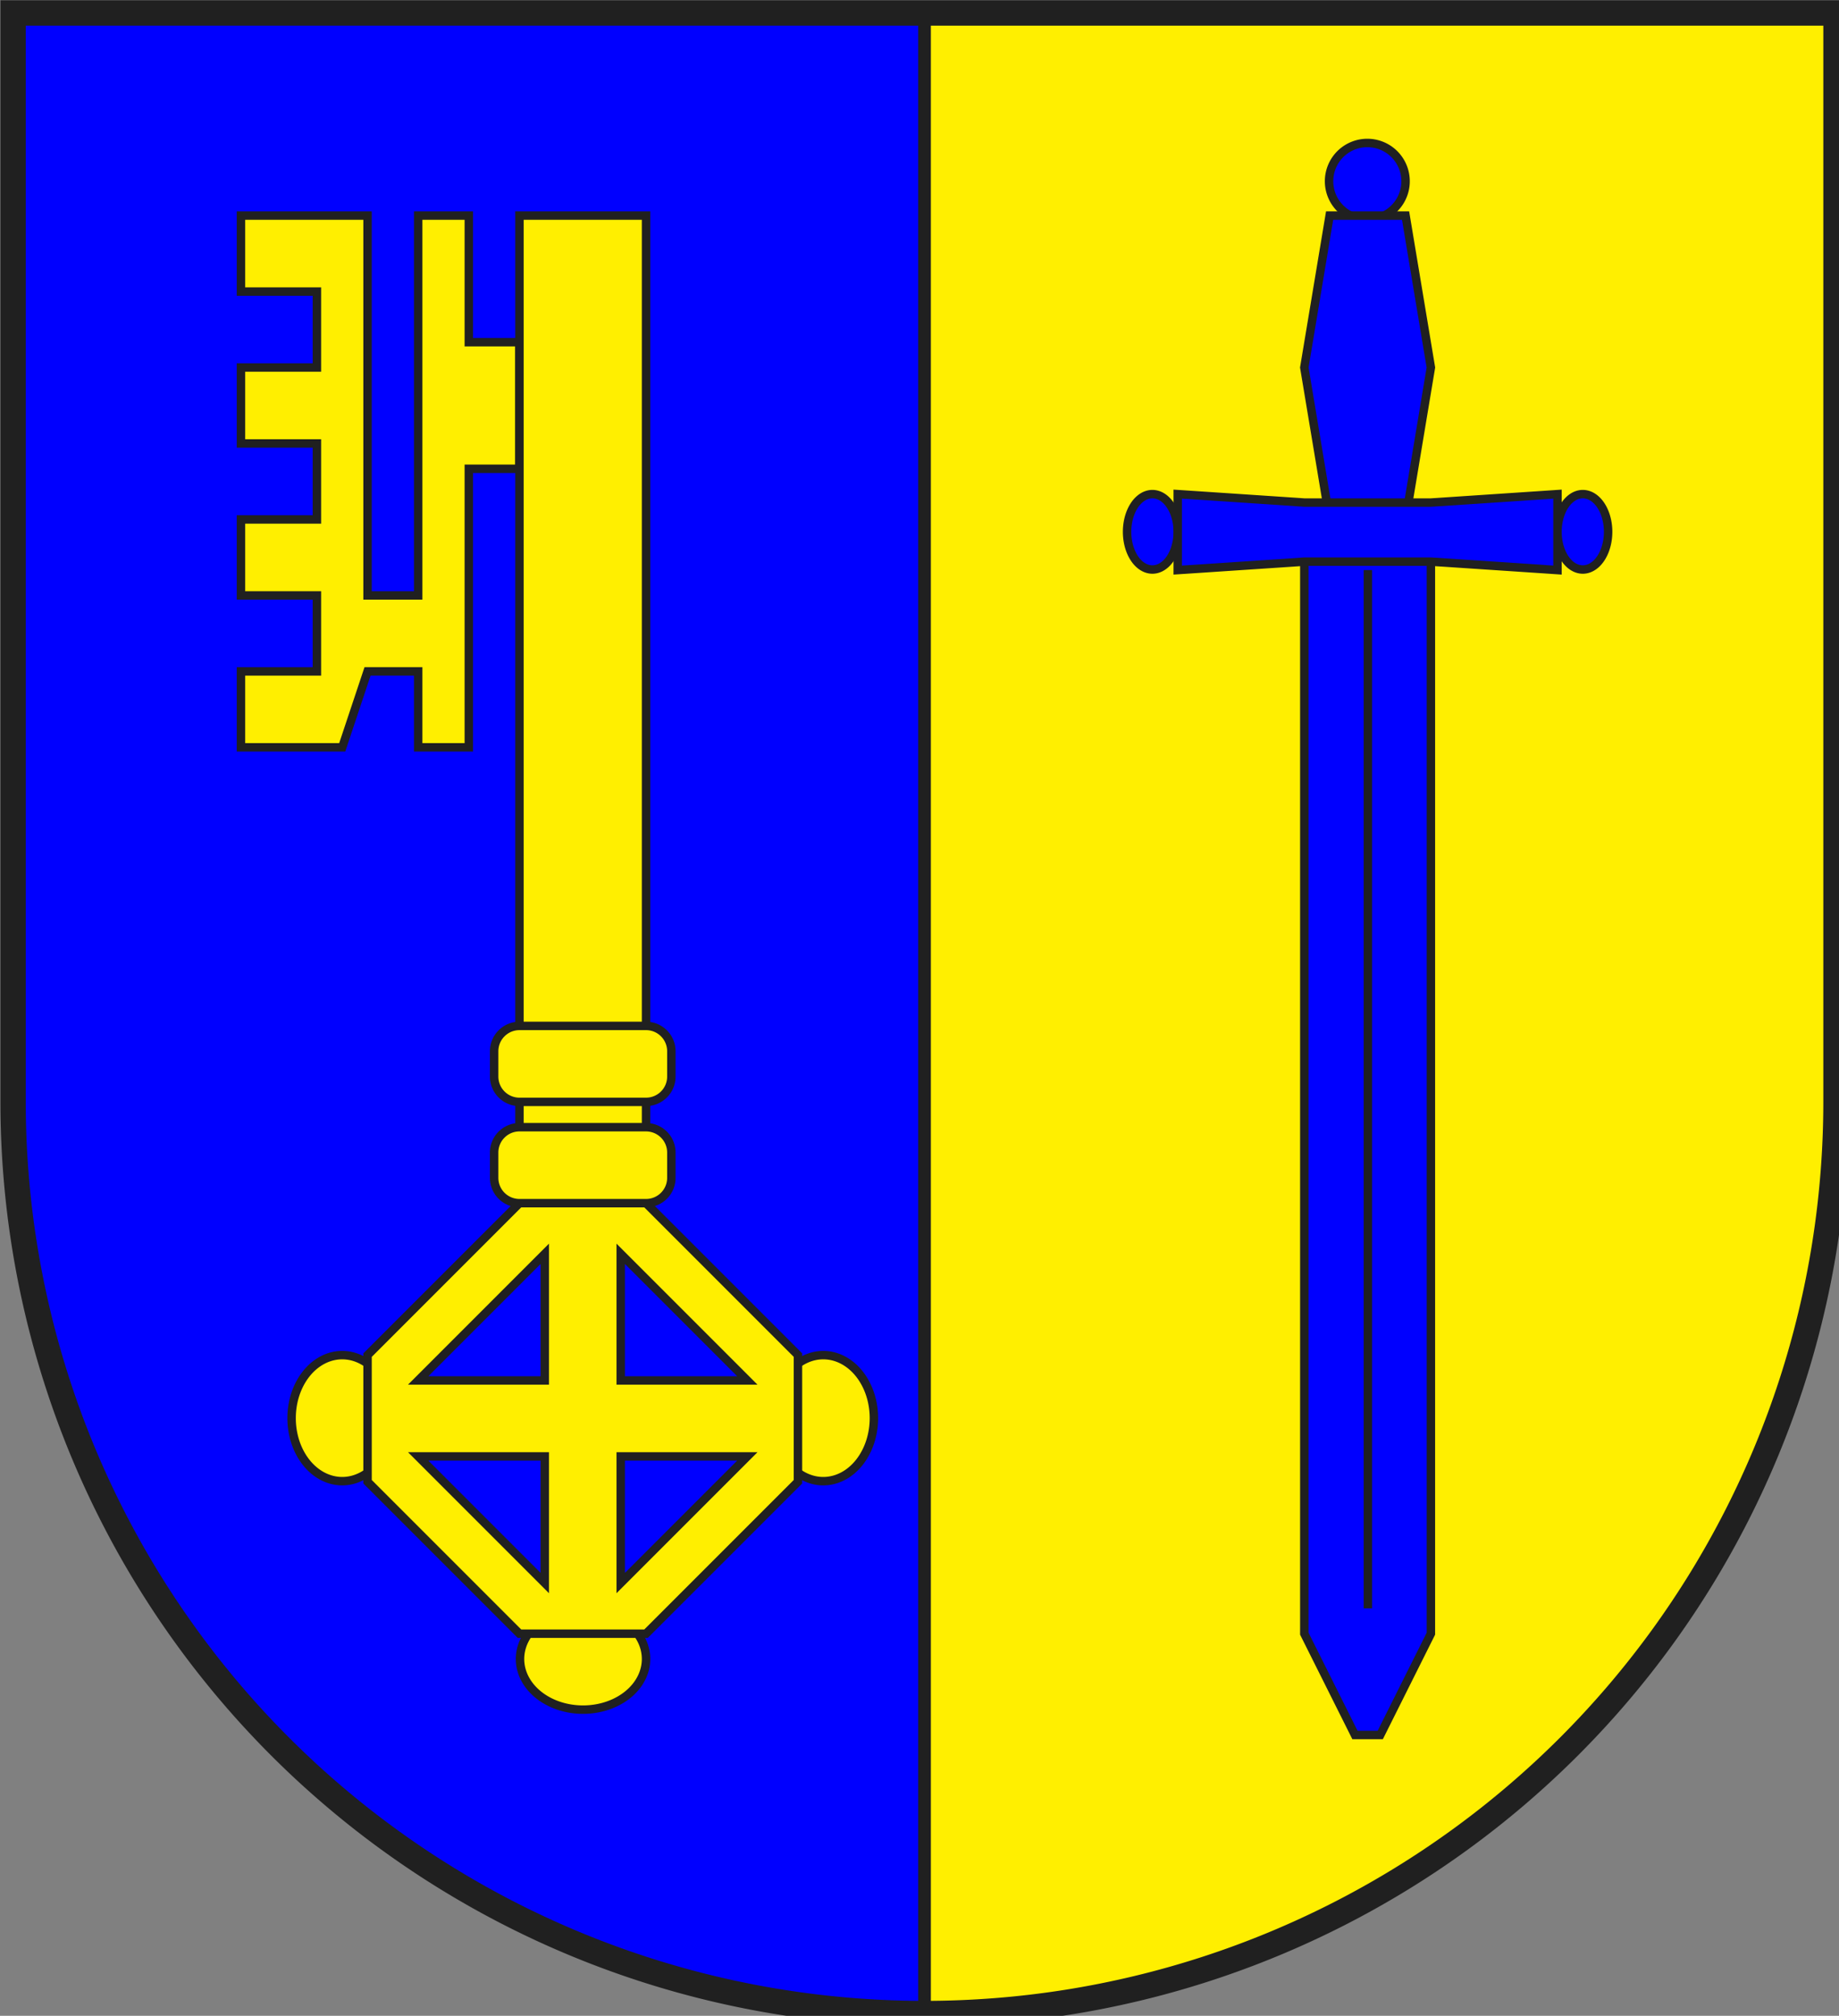 <?xml version="1.0" encoding="iso-8859-1"?>
<!DOCTYPE svg PUBLIC "-//W3C//DTD SVG 1.1//EN" "http://www.w3.org/Graphics/SVG/1.1/DTD/svg11.dtd">
<!-- Auto-generated by fig2svg tool
     Date: Sun Oct 29 16:17:18 2006 -->
<svg xmlns="http://www.w3.org/2000/svg"
     width="438" height="480" viewBox="21 15 438 480">
<rect x="21" y="15" width="438" height="480" fill="#808080" stroke="none"/>
<title>
Wappen Schluein (CH-GR)
</title>
<defs>
<clipPath id="clippath">
<path d="M360,4140 A3240,3240 0.0 0 0 6840,4140 L6840,270 L360,270 L360,4140 Z" />
</clipPath>
<style type="text/css">
  <![CDATA[
  .Rand2 { stroke: #202020; stroke-width:30; }
  .Rand3 { stroke: #202020; stroke-width:45; }
  .Rand6 { stroke: #202020; stroke-width:90; }
  .Blau { fill: #0000ff; }
  .Gold { fill: #ffef00; }
  ]]>
</style>
</defs>
<g stroke="none" stroke-miterlimit="10" stroke-width="10"
   stroke-linecap="butt" stroke-linejoin="miter"
   fill="none" fill-rule="evenodd" transform="scale(0.067)">
<g clip-path="url(#clippath)">
<path id="feldv-1" class="Blau"
      d="M-225,-225 L-225,7425 L3600,7425 L3600,-225 L-225,-225 Z" />
<path id="feldh-1" class="Gold"
      d="M3600,-225 L3600,7425 L7425,7425 L7425,-225 L3600,-225 Z" />
<path id="bart-1" class="Gold Rand2"
      d="M2160,1440 L1980,1440 L1980,990 L1800,990 L1800,2340 L1620,2340
         L1620,990 L1170,990 L1170,1260 L1440,1260 L1440,1530 L1170,1530
         L1170,1800 L1440,1800 L1440,2070 L1170,2070 L1170,2340 L1440,2340
         L1440,2610 L1170,2610 L1170,2880 L1530,2880 L1620,2610 L1800,2610
         L1800,2880 L1980,2880 L1980,1890 L2160,1890 L2160,1440 Z" />
<path id="stiel-1" class="Gold Rand2"
      d="M2160,990 L2160,4500 L2610,4500 L2610,990 L2160,990 Z" />
<path id="kugel-1" class="Gold Rand2"
      d="M1710,5264 A180,224 0.0 0 0 1350,5264 A180,224 0.0 0 0 1710,5264 Z" />
<path id="kugel-2" class="Gold Rand2"
      d="M3420,5264 A180,224 0.0 0 0 3060,5264 A180,224 0.0 0 0 3420,5264 Z" />
<path id="kugel-3" class="Gold Rand2"
      d="M2386.00,6300 A180,224 -270.0 0 0 2386.00,5940 A180,224 -270.0 0 0 2386.00,6300 Z" />
<path id="griff-1" class="Gold Rand2"
      d="M2610,4500 L2160,4500 L1620,5040 L1620,5490 L2160,6030 L2610,6030
         L3150,5490 L3150,5040 L2610,4500 Z" />
<path id="bund-1" class="Gold Rand2"
      d="M2160,3870 A90,90 0.0 0 0 2070,3960 L2070,4050 A90,90 0.0 0 0 2160,4140
         L2610,4140 A90,90 0.0 0 0 2700,4050 L2700,3960
         A90,90 0.0 0 0 2610,3870 L2160,3870 Z" />
<path id="bund-2" class="Gold Rand2"
      d="M2160,4230 A90,90 0.0 0 0 2070,4320 L2070,4410 A90,90 0.0 0 0 2160,4500
         L2610,4500 A90,90 0.0 0 0 2700,4410 L2700,4320
         A90,90 0.0 0 0 2610,4230 L2160,4230 Z" />
<path id="loch-1" class="Blau Rand2"
      d="M2250,4680 L1800,5130 L2250,5130 L2250,4680 Z" />
<path id="loch-2" class="Blau Rand2"
      d="M2520,4680 L2520,5130 L2970,5130 L2520,4680 Z" />
<path id="loch-3" class="Blau Rand2"
      d="M2250,5850 L2250,5400 L1800,5400 L2250,5850 Z" />
<path id="loch-4" class="Blau Rand2"
      d="M2520,5850 L2970,5400 L2520,5400 L2520,5850 Z" />
<path id="schwert-1" class="Blau Rand2"
      d="M4950,2070 L4950,6030 L5130,6390 L5220,6390 L5400,6030 L5400,2070
         L4950,2070 Z" />
<path id="skugel-1" class="Blau Rand2"
      d="M4500,2114 A90,134 0.0 0 0 4320,2114 A90,134 0.0 0 0 4500,2114 Z" />
<path id="skugel-2" class="Blau Rand2"
      d="M6030,2114 A90,134 0.0 0 0 5850,2114 A90,134 0.0 0 0 6030,2114 Z" />
<path id="skugel-3" class="Blau Rand2"
      d="M5310,868 A136,136 0.0 0 0 5038,868 A136,136 0.0 0 0 5310,868 Z" />
<path id="sgriffa-1" class="Blau Rand2"
      d="M5040,2070 L5310,2070 L5400,1530 L5310,990 L5040,990 L4950,1530
         L5040,2070 Z" />
<path id="sgriffb-1" class="Blau Rand2"
      d="M4500,2250 L4950,2220 L5400,2220 L5850,2250 L5850,1980 L5400,2010
         L4950,2010 L4500,1980 L4500,2250 Z" />
<path id="schwert-linie-1" class="Rand2" d="M5176,5940 L5176,2250" />
<path id="linie-1" class="Rand3" d="M3600,-225 L3600,7425" />
</g>
<path id="clip-boundary" class="Rand6"
      d="M360,4140 A3240,3240 0.0 0 0 6840,4140 L6840,270 L360,270 L360,4140 Z" />
</g>
</svg>
